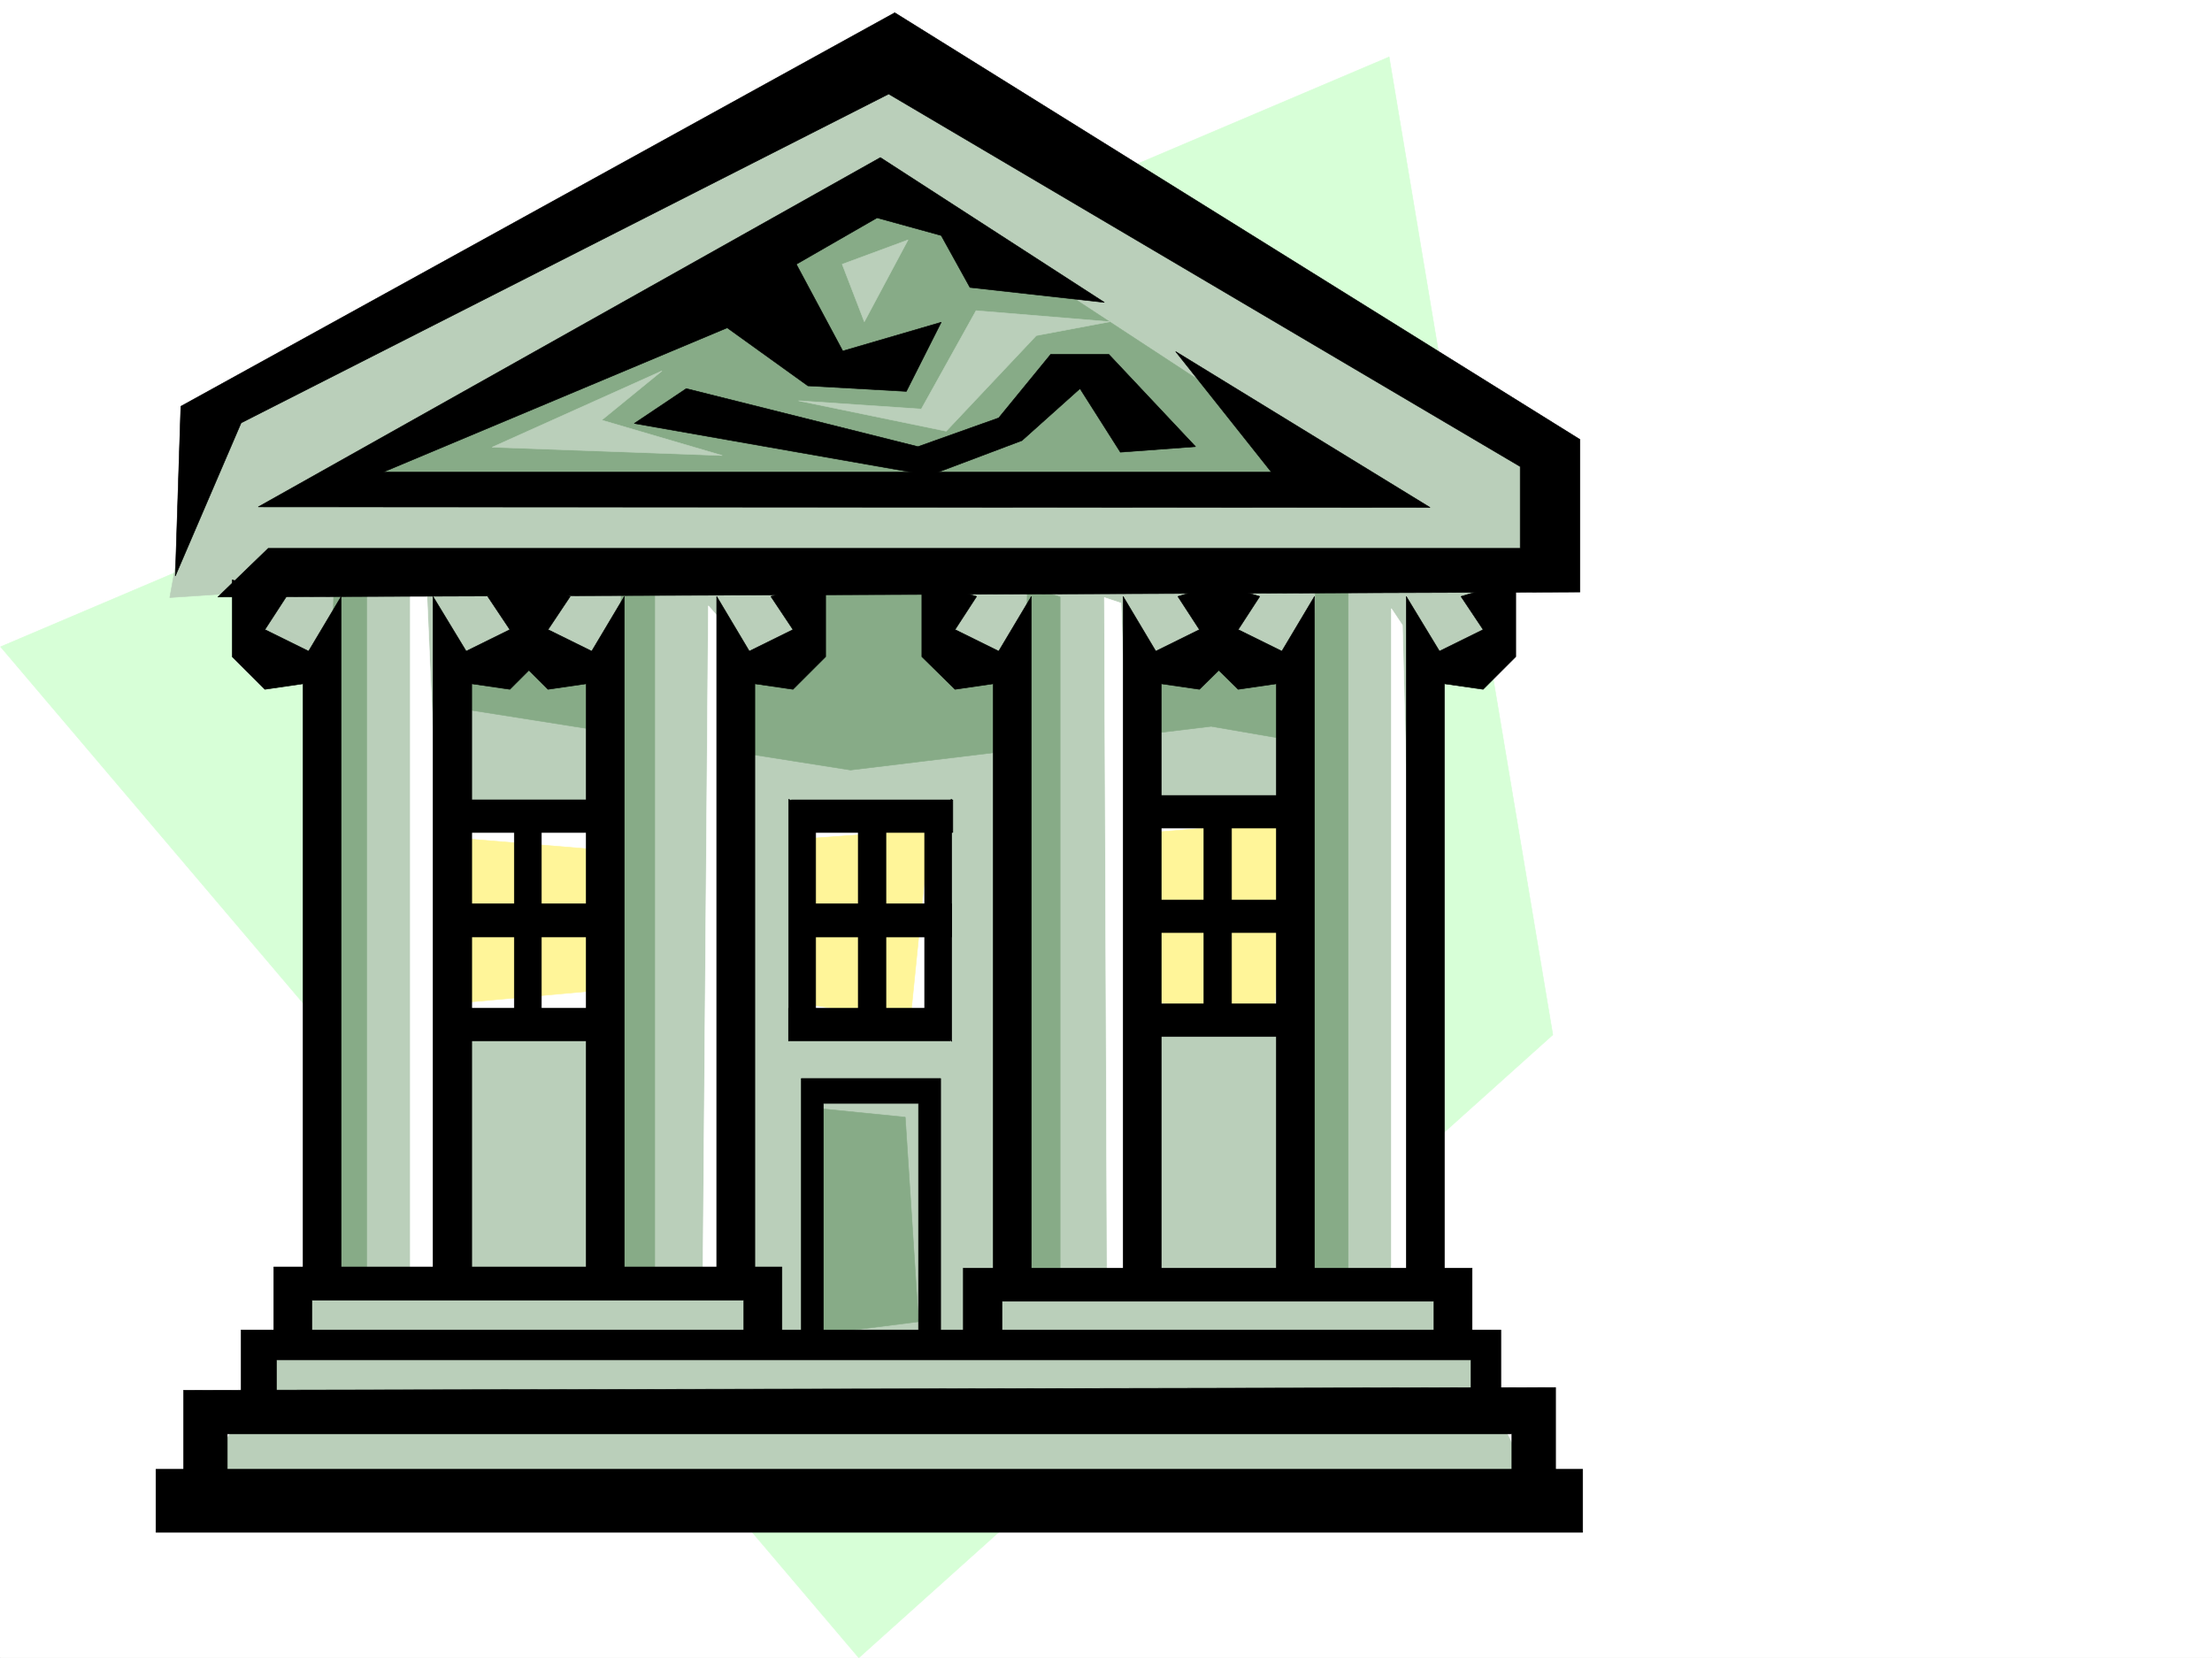 <svg xmlns="http://www.w3.org/2000/svg" width="2997.016" height="2246.297"><rect width="100%" height="100%" fill="#333333" stroke="none"/><defs><clipPath id="a"><path d="M0 0h2997v2244.137H0Zm0 0"/></clipPath><clipPath id="b"><path d="M0 74h2104v2170.137H0Zm0 0"/></clipPath><clipPath id="c"><path d="M0 74h2105v2170.137H0Zm0 0"/></clipPath></defs><path fill="#fff" d="M0 2246.297h2997.016V0H0Zm0 0"/><g clip-path="url(#a)" transform="translate(0 2.16)"><path fill="#fff" fill-rule="evenodd" stroke="#fff" stroke-linecap="square" stroke-linejoin="bevel" stroke-miterlimit="10" stroke-width=".743" d="M.742 2244.137h2995.531V-2.16H.743Zm0 0"/></g><g clip-path="url(#b)" transform="translate(0 2.16)"><path fill="#d7ffd7" fill-rule="evenodd" d="M1882.117 74.984.742 874.187l1162.836 1369.95 940.316-844.133Zm0 0"/></g><g clip-path="url(#c)" transform="translate(0 2.16)"><path fill="none" stroke="#d7ffd7" stroke-linecap="square" stroke-linejoin="bevel" stroke-miterlimit="10" stroke-width=".743" d="M1882.117 74.984.742 874.188l1162.836 1369.949 940.317-844.133Zm0 0"/></g><path fill="#bacfba" fill-rule="evenodd" stroke="#bacfba" stroke-linecap="square" stroke-linejoin="bevel" stroke-miterlimit="10" stroke-width=".743" d="m252.508 2042.547 1836.41-3.715-151.356-310.848-18.73-840.414 192.566-152.02-26.234-143.812-884.871-492.855-929.8 489.101-40.47 221.7 266.743-17.989-51.692 925.032Zm0 0"/><path fill="#87ab87" fill-rule="evenodd" stroke="#87ab87" stroke-linecap="square" stroke-linejoin="bevel" stroke-miterlimit="10" stroke-width=".743" d="m1096.91 1809.625 17.988-307.09 111.63 11.223 17.988 277.14zM515.496 943.016l636.86 100.367 488.515-59.195 277.961 47.933-7.469-251.644-1395.867-11.223zm0 0"/><path fill="#bacfba" fill-rule="evenodd" stroke="#bacfba" stroke-linecap="square" stroke-linejoin="bevel" stroke-miterlimit="10" stroke-width=".743" d="m1307.465 761.746-36.715 103.379 92.902 52.434 2.973 810.425h178.332V898.832l107.137-22.484 92.898 41.21v806.673l177.594-3.754 11.223-802.918 99.664-55.442-29.207-96.617zM355.887 784.23l-22.48 92.118 92.902 41.21v806.673h185.097V910.05l103.38-41.211 111.632 48.719v810.425h177.594l-3.754-807.453 103.379-55.406-29.207-99.625zm0 0"/><path fill="#87ab87" fill-rule="evenodd" stroke="#87ab87" stroke-linecap="square" stroke-linejoin="bevel" stroke-miterlimit="10" stroke-width=".743" d="m411.332 669.625 815.195-414.965 610.625 399.992zm0 0"/><path fill="#fff" fill-rule="evenodd" stroke="#fff" stroke-linecap="square" stroke-linejoin="bevel" stroke-miterlimit="10" stroke-width=".743" d="m600.145 1098.79 218.804 7.507v270.375l-200.074 3.012zm485.507 3.753 170.082 7.508 7.508 280.855-181.305-14.234zm466.813-7.469h203.047v281.598l-210.555-3.715zm0 0"/><path fill="#fff599" fill-rule="evenodd" stroke="#fff599" stroke-linecap="square" stroke-linejoin="bevel" stroke-miterlimit="10" stroke-width=".743" d="m618.875 1135.504 181.344 14.977v192.488l-166.367 14.972zm484.762 0 155.851-11.223-26.234 259.156-132.59-21.742zm455.554-7.508 182.09-14.234-15.015 265.922-159.567-21.743zm0 0"/><path fill="#bacfba" fill-rule="evenodd" stroke="#bacfba" stroke-linecap="square" stroke-linejoin="bevel" stroke-miterlimit="10" stroke-width=".743" d="m1503.746 435.926-181.305-14.977-74.175 133.332-166.328-11.261 200.035 41.21 122.148-129.574zm-273.465-110.848-89.187 32.961 29.992 77.887zM896.875 502.59 666.852 605.934l311.664 11.261-163.32-47.937Zm0 0"/><path fill="#87ab87" fill-rule="evenodd" stroke="#87ab87" stroke-linecap="square" stroke-linejoin="bevel" stroke-miterlimit="10" stroke-width=".743" d="M496.766 802.176v925.808h-66.704l22.481-940.043zm390.336-5.239v925.028h-66.668l21.742-940.004zm549.238 12.004v925.77h-66.707l22.484-940.746zm390.332-5.984v925.77h-66.664l22.484-940.786zm0 0"/><path fill="#fff" fill-rule="evenodd" stroke="#fff" stroke-linecap="square" stroke-linejoin="bevel" stroke-miterlimit="10" stroke-width=".743" d="M555.965 805.93v922.054l62.91 3.715-40.469-925.77zm403.825 14.976-7.47 914.547 47.938-7.469-7.508-869.62zm536.487-11.222 3.715 918.3h52.473l-33.742-910.793zm388.852 14.976v899.57l37.457 7.47-22.48-884.56zm0 0"/><path fill-rule="evenodd" stroke="#000" stroke-linecap="square" stroke-linejoin="bevel" stroke-miterlimit="10" stroke-width=".743" d="m295.203 808.941 1845.406-6.765V595.453l-928.312-578.21L245 550.526l-7.469 229.95 89.149-207.465 877.367-445.664 855.664 504.82v110.848H363.395Zm0 0"/><path fill-rule="evenodd" stroke="#000" stroke-linecap="square" stroke-linejoin="bevel" stroke-miterlimit="10" stroke-width=".743" d="m1192.824 213.484 303.453 196.246-182.086-20.253-38.945-70.383-86.918-23.965-109.402 62.91 62.949 117.574 133.371-38.945-47.23 93.645-133.372-7.508-109.363-78.63-466.035 195.5h1203.305l-129.656-163.32 344.667 211.258-1587.656-.781zm0 0"/><path fill-rule="evenodd" stroke="#000" stroke-linecap="square" stroke-linejoin="bevel" stroke-miterlimit="10" stroke-width=".743" d="M1619.875 605.191 1502.262 480.11h-78.668l-70.461 86.137-109.364 38.945-313.933-78.632-70.457 47.195 400.11 70.379 125.12-47.153 78.668-70.421 54.703 86.136zM971.047 808.195v948.254h51.691V926.516l51.692 7.504 44.222-44.18V785.715l-74.175 22.48 29.953 44.93-59.2 29.207zm-125.157 0v948.254H794.2V926.516l-51.692 7.504-44.223-44.18V785.715l74.215 22.48-29.992 44.93 59.199 29.207zm0 0"/><path fill-rule="evenodd" stroke="#000" stroke-linecap="square" stroke-linejoin="bevel" stroke-miterlimit="10" stroke-width=".743" d="M586.656 808.195v948.254h52.473V926.516l51.691 7.504L735 889.84V785.715l-74.172 22.48 29.992 44.93-59.199 29.207zm-124.375 0v948.254H410.59V926.516l-51.692 7.504-44.222-44.18V785.715l73.43 22.48-29.208 44.93 59.2 29.207zm1443.063 0v948.254h51.687V926.516l52.473 7.504 44.184-44.18V785.715l-74.172 22.48 29.988 44.93-59.195 29.207zm-124.379 0v948.254h-51.688V926.516l-51.691 7.504-44.965-44.18V785.715l74.172 22.48-29.207 44.93 59.195 29.207zm0 0"/><path fill-rule="evenodd" stroke="#000" stroke-linecap="square" stroke-linejoin="bevel" stroke-miterlimit="10" stroke-width=".743" d="M1521.734 808.195v948.254h51.688V926.516l51.691 7.504 44.965-44.18V785.715l-74.172 22.48 29.207 44.93-59.16 29.207zm-124.379 0v948.254h-51.69V926.516l-51.688 7.504-44.965-44.18V785.715l74.172 22.48-29.207 44.93 59.156 29.207zM370.863 1831.328v-114.601h688.59v111.628h-51.691v-66.664H422.594v77.145zm0 0"/><path fill-rule="evenodd" stroke="#000" stroke-linecap="square" stroke-linejoin="bevel" stroke-miterlimit="10" stroke-width=".743" d="M1305.195 1833.594V1718.25h689.336v111.59h-51.73v-66.664h-585.172v77.144zm0 0"/><path fill-rule="evenodd" stroke="#000" stroke-linecap="square" stroke-linejoin="bevel" stroke-miterlimit="10" stroke-width=".743" d="M326.68 1897.992v-95.87h1706.793v85.39h-40.47v-44.926H374.618v59.16zm0 0"/><path fill-rule="evenodd" stroke="#000" stroke-linecap="square" stroke-linejoin="bevel" stroke-miterlimit="10" stroke-width=".743" d="M248.754 2028.313v-144.551l1858.89-3.754v155.07h-59.195v-92.121H307.953v85.356zm0 0"/><path fill-rule="evenodd" stroke="#000" stroke-linecap="square" stroke-linejoin="bevel" stroke-miterlimit="10" stroke-width=".743" d="M211.297 2076.25h1933.062v-85.356H211.297Zm874.355-266.625v-348.3h188.813v355.769l-29.95-3.754v-318.313h-128.874v322.067zm-478-681.629h215.012v-44.184H607.652Zm-2.265 141.582h215.047v-44.926H605.387Zm-1.489 140.797h214.27v-44.184h-214.27Zm0 0"/><path fill-rule="evenodd" stroke="#000" stroke-linecap="square" stroke-linejoin="bevel" stroke-miterlimit="10" stroke-width=".743" d="M696.8 1379.684h36.716v-273.387H696.8zm845.93-257.668h215.012v-44.184H1542.73zm-2.27 141.578h215.052v-44.184H1540.46zm-1.484 140.801h214.266v-44.184h-214.266zm0 0"/><path fill-rule="evenodd" stroke="#000" stroke-linecap="square" stroke-linejoin="bevel" stroke-miterlimit="10" stroke-width=".743" d="M1631.133 1374.441h37.46v-274.129h-37.46zM1072.2 1127.996h218.765v-44.184h-218.766zm-2.266 141.582h219.547v-44.926h-219.547zm-1.489 140.797h218.766v-44.184h-218.766zm0 0"/><path fill-rule="evenodd" stroke="#000" stroke-linecap="square" stroke-linejoin="bevel" stroke-miterlimit="10" stroke-width=".743" d="M1162.836 1379.684h37.457v-273.387h-37.457zm-94.391-296.614 36.715 15.72v275.651l-36.715 35.934zm221.035 0-36.714 16.461v275.657l36.714 35.972zm0 0"/></svg>
